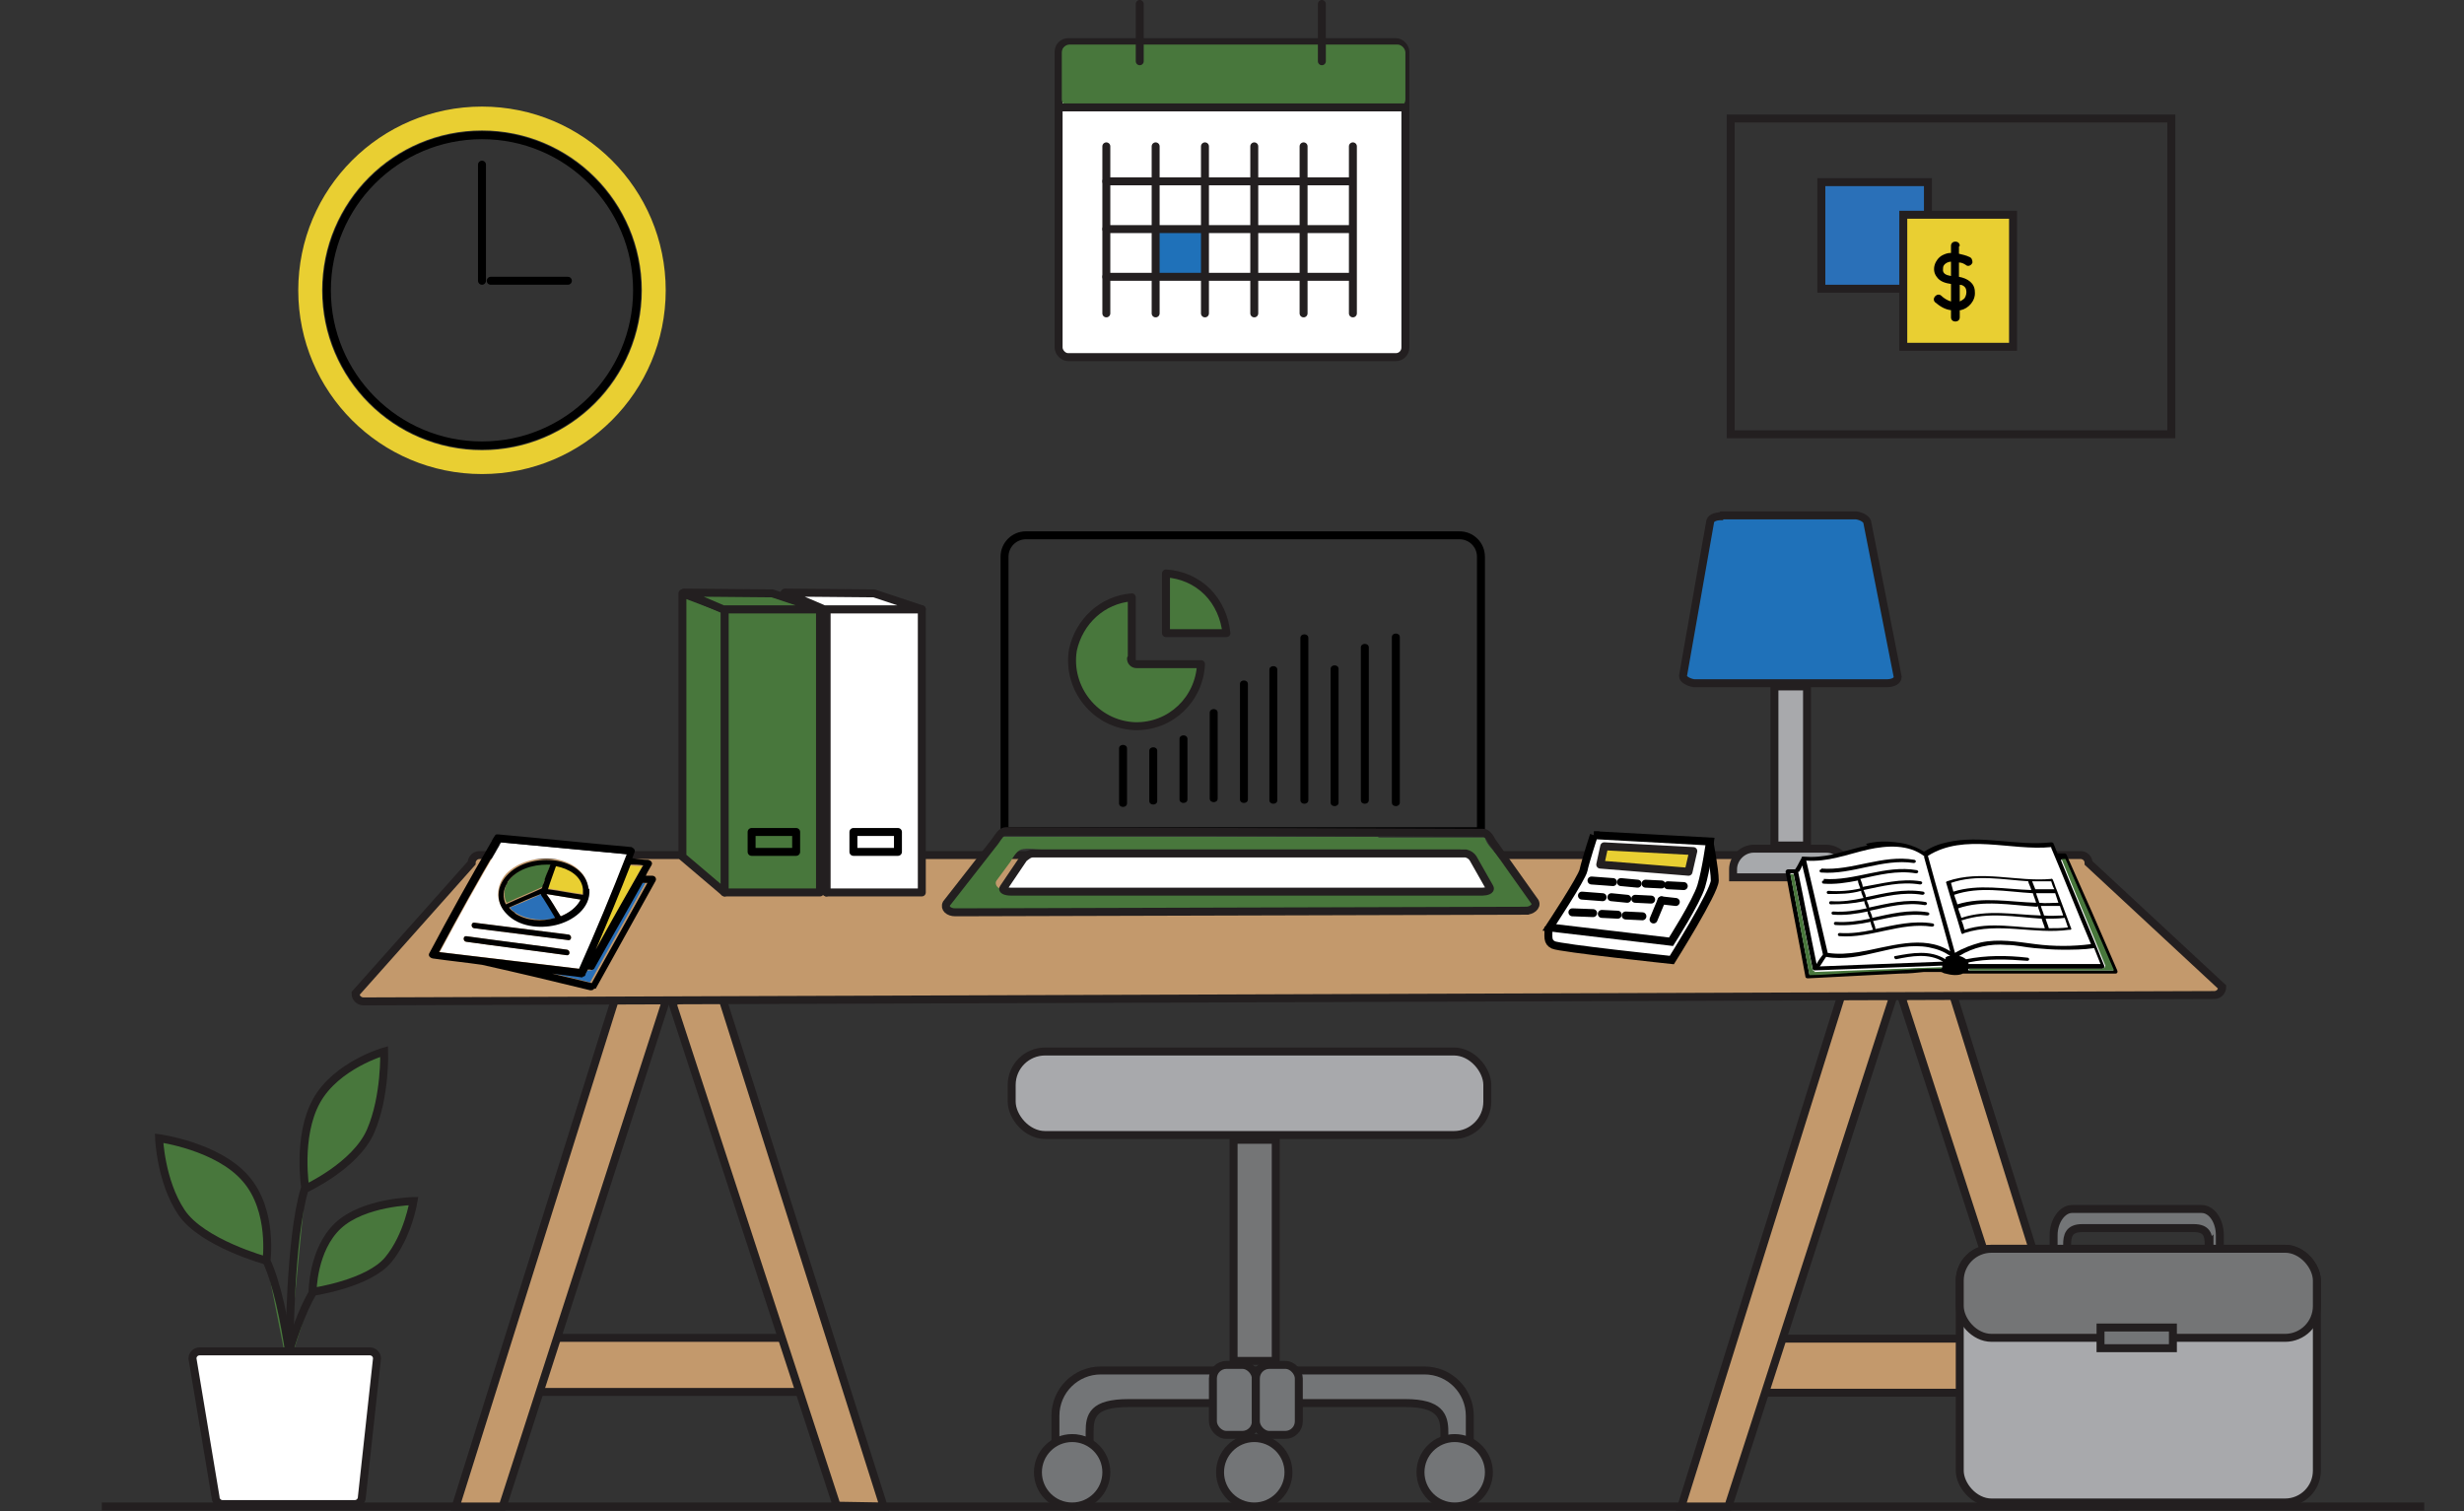 <?xml version="1.0" encoding="UTF-8"?> <svg xmlns="http://www.w3.org/2000/svg" id="Layer_3" data-name="Layer 3" viewBox="0 0 309.8 190"><rect x="0" y="0" width="309.8" height="190" fill="#333333" stroke="none"/><defs><style> .cls-1, .cls-2, .cls-3, .cls-4, .cls-5, .cls-6, .cls-7, .cls-8, .cls-9, .cls-10, .cls-11, .cls-12, .cls-13, .cls-14 { stroke-miterlimit: 10; } .cls-1, .cls-2, .cls-4, .cls-15, .cls-16, .cls-9, .cls-12 { fill: none; } .cls-1, .cls-17, .cls-18, .cls-3, .cls-19, .cls-20, .cls-5, .cls-6, .cls-7, .cls-16, .cls-9, .cls-10, .cls-11, .cls-21, .cls-13, .cls-14, .cls-22 { stroke: #231f20; } .cls-23, .cls-18, .cls-20, .cls-15, .cls-21 { stroke-linejoin: round; } .cls-23, .cls-4, .cls-15, .cls-8, .cls-12 { stroke: #000; } .cls-23, .cls-4, .cls-15, .cls-16, .cls-9 { stroke-linecap: round; } .cls-23, .cls-8, .cls-24, .cls-21, .cls-14, .cls-22 { fill: #fff; } .cls-2 { stroke: #e9cf32; stroke-width: 3px; } .cls-17, .cls-19, .cls-16, .cls-22 { stroke-miterlimit: 22.9; } .cls-17, .cls-25 { fill: #1f71b9; } .cls-18, .cls-5, .cls-26 { fill: #e9cf32; } .cls-27, .cls-7 { fill: #2a70b8; } .cls-3 { fill: #c3996c; } .cls-19, .cls-20, .cls-28 { fill: #48773c; } .cls-6 { fill: #747576; } .cls-10 { fill: #a8a9ac; } .cls-11 { fill: #a7a9ac; } .cls-13 { fill: #737577; } </style></defs><path class="cls-20" d="M146.6,72.2c0,2.5,0,5,0,7.4h7.6c-.2-1.9-1-3.8-2.4-5.2-1.4-1.4-3.3-2.2-5.2-2.3Z"></path><path class="cls-20" d="M142.3,82.9c0-2.6,0-5.2,0-7.8-3.7.3-6.6,3-7.4,6.6-.8,4.8,2.8,9.4,7.8,9.6,4.5.1,8.1-3.4,8.3-7.8h-8.1c-.4,0-.7-.3-.7-.7Z"></path><path d="M175,80.1v20.8c0,.6,1,.6,1,0v-20.8c0-.6-1-.6-1,0Z"></path><path d="M171.1,81.4v19.2c0,.6,1,.6,1,0v-19.2c0-.6-1-.6-1,0Z"></path><path d="M167.3,84.1v16.8c0,.6,1,.6,1,0v-16.8c0-.6-1-.6-1,0Z"></path><path d="M163.5,80.2v20.4c0,.6,1,.6,1,0v-20.4c0-.6-1-.6-1,0Z"></path><path d="M159.6,84.2v16.4c0,.6,1,.6,1,0v-16.4c0-.6-1-.6-1,0Z"></path><path d="M155.9,86v14.5c0,.6,1,.6,1,0v-14.5c0-.6-1-.6-1,0Z"></path><path d="M152.1,89.6v10.8c0,.6,1,.6,1,0v-10.8c0-.6-1-.6-1,0Z"></path><path d="M148.3,92.9v7.6c0,.6,1,.6,1,0v-7.6c0-.6-1-.6-1,0Z"></path><path d="M144.5,94.4v6.3c0,.6,1,.6,1,0v-6.3c0-.6-1-.6-1,0Z"></path><path d="M140.7,94.1v6.9c0,.6,1,.6,1,0v-6.9c0-.6-1-.6-1,0Z"></path><circle class="cls-2" cx="60.6" cy="36.5" r="21.6"></circle><circle class="cls-12" cx="60.6" cy="36.5" r="19.5"></circle><line class="cls-4" x1="60.6" y1="35.3" x2="60.6" y2="20.7"></line><line class="cls-4" x1="61.7" y1="35.3" x2="71.4" y2="35.3"></line><rect class="cls-22" x="133.1" y="5.3" width="43.6" height="39.6" rx="1.2" ry="1.2"></rect><rect class="cls-28" x="133.5" y="5.6" width="43.2" height="7.9" rx="1" ry="1"></rect><line class="cls-16" x1="143.3" y1=".5" x2="143.3" y2="7.7"></line><line class="cls-16" x1="166.2" y1=".5" x2="166.2" y2="7.7"></line><rect class="cls-25" x="145.3" y="28.9" width="6.2" height="6.2"></rect><line class="cls-16" x1="133.5" y1="13.5" x2="176.6" y2="13.5"></line><line class="cls-9" x1="139.1" y1="22.8" x2="169.9" y2="22.8"></line><line class="cls-9" x1="139.1" y1="28.8" x2="169.9" y2="28.8"></line><line class="cls-9" x1="170.1" y1="39.4" x2="170.1" y2="18.4"></line><line class="cls-9" x1="139.1" y1="39.4" x2="139.1" y2="18.4"></line><line class="cls-9" x1="163.9" y1="39.4" x2="163.9" y2="18.4"></line><line class="cls-9" x1="157.7" y1="39.4" x2="157.7" y2="18.4"></line><line class="cls-9" x1="151.5" y1="39.4" x2="151.5" y2="18.4"></line><line class="cls-9" x1="145.3" y1="39.4" x2="145.3" y2="18.4"></line><line class="cls-9" x1="139.1" y1="34.8" x2="169.9" y2="34.8"></line><line class="cls-1" x1="12.8" y1="189.4" x2="304.8" y2="189.4"></line><rect class="cls-3" x="221.7" y="168.3" width="33.2" height="6.8"></rect><rect class="cls-3" x="67.6" y="168.2" width="33.2" height="6.8"></rect><polygon class="cls-3" points="111.1 189.4 105.2 189.3 84.5 126 90.4 124.2 111.1 189.4"></polygon><polygon class="cls-3" points="265.7 189.4 259.8 189.2 239.1 125.4 245.1 123.6 265.7 189.4"></polygon><polygon class="cls-3" points="57.3 189.4 63.2 189.4 83.9 125.3 78 123.5 57.3 189.4"></polygon><polygon class="cls-3" points="211.4 189.4 217.3 189.4 238 125.4 232 123.6 211.4 189.4"></polygon><path class="cls-3" d="M278.4,125.1l-232.7.8c-.5,0-1-.4-1-1l14.6-16.4c0-.5.4-1,1-1h201.3c.5,0,1,.4,1,1l16.8,15.6c0,.5-.4,1-1,1Z"></path><path class="cls-19" d="M34.3,178s2.2-11,5.1-15.6c0,0,6.9-1,9.4-4,2.5-3,3.2-7.4,3.2-7.4,0,0-6.3.1-9.5,3.1s-3.2,8.3-3.2,8.3"></path><path class="cls-19" d="M37.3,177.8s-1.1-13.5-3.8-19.3c0,0-8.1-2.2-10.7-6.1s-2.8-9.3-2.8-9.3c0,0,7.4,1,10.9,5.1,3.5,4,2.6,10.4,2.6,10.4"></path><path class="cls-14" d="M44.7,189.1h-16.7c-.5,0-.9-.4-.9-.9l-2.9-17.4c0-.5.4-.9.9-.9h21.4c.5,0,.9.4.9.9l-1.9,17.4c0,.5-.4.9-.9.9Z"></path><path class="cls-19" d="M36.4,170s0-14.2,1.9-20.5c0,0,6.4-2.9,8.3-7.3s1.7-10,1.7-10c0,0-6,1.7-8.5,6.2-2.5,4.5-1.4,11.1-1.4,11.1"></path><rect class="cls-6" x="155.1" y="143.3" width="5.3" height="27.8"></rect><rect class="cls-10" x="127.2" y="132.2" width="59.8" height="10.5" rx="4.2" ry="4.2"></rect><path class="cls-13" d="M181.6,180c0,.5,0,.8,0,1.1.4-.1.9-.2,1.3-.2.7,0,1.4.2,1.9.5,0-.8,0-1.6,0-3.4,0-3.1-2.5-5.7-5.7-5.7h-40.7c-3.1,0-5.7,2.5-5.7,5.7v3.6c.7-.4,1.5-.7,2.3-.7s1.4.2,2,.5v-1.4c0-2,.4-3.6,4.9-3.6h34.8c4.3,0,4.9,1.6,4.9,3.6Z"></path><circle class="cls-13" cx="134.8" cy="185.1" r="4.3"></circle><circle class="cls-13" cx="157.7" cy="185.1" r="4.3"></circle><circle class="cls-13" cx="182.9" cy="185.1" r="4.3"></circle><rect class="cls-13" x="152.5" y="171.6" width="5.4" height="8.8" rx="1.7" ry="1.7"></rect><rect class="cls-13" x="157.9" y="171.6" width="5.4" height="8.8" rx="1.7" ry="1.7"></rect><rect class="cls-1" x="217.6" y="14.9" width="55.4" height="39.7"></rect><rect class="cls-7" x="229" y="22.9" width="13.4" height="13.4"></rect><rect class="cls-5" x="239.3" y="27" width="13.8" height="16.6"></rect><path class="cls-28" d="M173.3,105.2h-47.8c0,.3,0,.7-.3,1-1.3,1.6-2.6,3.1-3.8,4.7l-1.7,2c-.6.7-.6,1.8.5,1.9,1.6.1,3.3,0,4.9,0h65.8c.3,0,.7,0,1,0,1-.1.9-1,.5-1.7-.6-.9-1.3-1.8-2-2.7-.7-.9-1.4-1.9-2.1-2.8-.5-.7-1.4-1.4-1.6-2.3h-13.4ZM186.1,111.7c-1.5,0-3.1,0-4.6,0-7.2,0-14.3,0-21.5,0-10.4,0-20.8,0-31.2,0h-3c-.4,0-.8-.6-.5-1,.6-.8,1.1-1.5,1.7-2.3.3-.5.8-1.4,1.4-1.6.8-.2,1.7,0,2.5,0h51c.5,0,1.1,0,1.6,0,.4,0,.5.1.8.4.9,1.1,1.7,2.3,2.4,3.5.3.4,0,1-.5,1Z"></path><path class="cls-4" d="M129,67.3h54.5c1.5,0,2.7,1.2,2.7,2.7v34.5h-59.9v-34.5c0-1.5,1.2-2.7,2.7-2.7Z"></path><path class="cls-1" d="M191.9,114.5l-71.8.2c-.8,0-1.4-.5-1.1-1.1l6.1-7.8c.5-.7.8-1.3,1.4-1.3l60,.2c.4,0,.8.5,1.1,1.1l5.4,7.6c.3.6-.5,1.1-1.1,1.1Z"></path><path class="cls-14" d="M186.3,112.1h-59.2c-.6,0-1.2-.2-.9-.5l2.5-3.7c.4-.3.7-.6,1.2-.6h54.4c.4.1.7.3.9.6l2.1,3.7c.2.3-.4.5-.9.5Z"></path><path class="cls-8" d="M194.7,116.5c0,1.3-.2,1.9.6,2.3s14.9,1.9,14.9,1.9c0,0,5.4-8.6,5.4-10s-.7-5-.7-5"></path><path class="cls-8" d="M200.4,105s-1.1,3.4-1.3,4.4-4.3,7.2-4.3,7.2l15.3,1.8s3.2-5,3.8-7,1.1-5.6,1.1-5.6l-14.6-.8Z"></path><polygon class="cls-18" points="212.3 109.6 201.2 108.7 201.7 106.4 212.9 107 212.3 109.6"></polygon><line class="cls-15" x1="200.1" y1="110.7" x2="202.8" y2="110.9"></line><line class="cls-15" x1="203.8" y1="110.9" x2="205.9" y2="111.1"></line><line class="cls-15" x1="206.9" y1="111.1" x2="208.9" y2="111.2"></line><line class="cls-15" x1="198.9" y1="112.6" x2="201.5" y2="112.8"></line><line class="cls-15" x1="202.6" y1="112.8" x2="204.6" y2="113"></line><line class="cls-15" x1="205.6" y1="113" x2="207.6" y2="113.1"></line><line class="cls-15" x1="197.7" y1="114.7" x2="200.3" y2="114.8"></line><line class="cls-15" x1="201.4" y1="114.9" x2="203.4" y2="115"></line><line class="cls-15" x1="204.4" y1="115.1" x2="206.5" y2="115.2"></line><line class="cls-15" x1="209.7" y1="111.3" x2="211.7" y2="111.4"></line><line class="cls-15" x1="207.9" y1="115.6" x2="208.9" y2="113.2"></line><line class="cls-15" x1="210.7" y1="113.4" x2="208.9" y2="113.2"></line><path class="cls-24" d="M78.9,107.4c-5.3-.5-10.6-1-15.9-1.5,0,.1-.2.3-.2.4-2.6,4.4-5.1,8.9-7.5,13.4,5.9.7,11.7,1.4,17.6,2.1,2.1-4.8,4.1-9.6,6-14.4ZM71.3,120.1c-4.2-.6-8.4-1.1-12.7-1.7-.4,0-.4-.7,0-.7,4.2.6,8.4,1.1,12.7,1.7.4,0,.4.7,0,.7ZM71.5,118.2c-4-.5-7.9-1-11.9-1.5-.4,0-.4-.7,0-.7,4,.5,7.9,1,11.9,1.5.4,0,.4.7,0,.7ZM69.8,116.1c-2.1.5-4.6.2-6.2-1.4-1.4-1.4-1.2-3.4,0-4.8,1.5-1.6,4-2.2,6.2-1.9,1.9.3,3.9,1.5,4.1,3.5.2,2.4-2.2,4-4.2,4.5Z"></path><path class="cls-26" d="M68.9,111.7c1.5.2,2.9.5,4.4.7,0-.2,0-.5,0-.8-.2-1.7-1.8-2.6-3.4-2.9-.4,1-.7,1.9-1,2.9Z"></path><path class="cls-27" d="M68.5,113.1c-.1-.2-.4-.4-.4-.7-1.3.6-2.7,1.2-4,1.7.2.3.5.5.8.7,1.5.9,3.4,1,5.1.6-.3-.5-.6-1-.9-1.5-.2-.3-.3-.5-.5-.8Z"></path><path class="cls-24" d="M70.5,115.2c1-.4,2.1-1.1,2.5-2.1l-4.3-.7c.6.9,1.2,1.8,1.8,2.8Z"></path><path class="cls-26" d="M80.8,108.9c-.5,0-1,0-1.6-.1-1.4,3.6-2.9,7.1-4.4,10.7,2-3.5,4-7,5.9-10.5Z"></path><path class="cls-28" d="M68.2,111.6c0,0,0-.2.1-.3,0-.3.2-.6.3-.9.2-.6.4-1.2.7-1.8-.1,0-.3,0-.4,0-1.8,0-3.9.6-5,2.2-.6.9-.6,1.9-.2,2.7,1.5-.7,3-1.3,4.5-2Z"></path><path class="cls-27" d="M81.3,111c-.2,0-.4,0-.6,0-2,3.6-4.1,7.2-6.1,10.8-.1.2-.3.2-.5.2h-.3c0,.2-.2.4-.3.6,0,.1-.2.2-.4.2-1.3-.2-2.6-.3-3.9-.5,1.7.4,3.3.8,5,1.2,2.3-4.2,4.7-8.4,7-12.6Z"></path><path d="M74.9,124.3c2.5-4.5,5-9,7.5-13.5.2-.3,0-.7-.4-.7h-.8c.2-.5.5-.9.7-1.3.2-.3,0-.6-.4-.7-.7,0-1.3-.1-2-.2.1-.3.2-.5.3-.8.1-.3-.2-.5-.4-.6-5.6-.5-11.2-1.1-16.8-1.6-.2,0-.3,0-.4.2-.1.2-.3.4-.4.7-2.7,4.6-5.3,9.3-7.8,14-.2.3,0,.6.4.7,2.1.3,4.1.5,6.2.8,0,0,0,0,0,0,4.5,1,9.1,2.1,13.6,3.2.2,0,.4,0,.5-.2ZM80.8,108.9c-2,3.5-4,7-5.9,10.5,1.5-3.5,3-7.1,4.4-10.7.5,0,1,0,1.6.1ZM62.7,106.3c0-.1.2-.3.2-.4,5.3.5,10.6,1,15.9,1.5-1.9,4.9-3.9,9.7-6,14.4-5.9-.7-11.7-1.4-17.6-2.1,2.4-4.5,4.9-9,7.5-13.4ZM73.2,122.8c.1,0,.3,0,.4-.2,0-.2.2-.4.3-.7h.3c.2.1.4,0,.5-.1,2-3.6,4.1-7.2,6.1-10.8.2,0,.4,0,.6,0-2.3,4.2-4.7,8.4-7,12.6-1.7-.4-3.3-.8-5-1.2,1.3.2,2.6.3,3.9.5Z"></path><path d="M74,111.7c-.3-2.1-2.2-3.2-4.1-3.5-2.1-.3-4.7.2-6.2,1.9-1.3,1.4-1.4,3.4,0,4.8,1.5,1.6,4.1,1.9,6.2,1.4,2.1-.5,4.4-2.1,4.2-4.5ZM73.3,111.7c0,.3,0,.5,0,.8-1.5-.2-2.9-.5-4.4-.7.3-1,.7-2,1-2.9,1.6.3,3.2,1.2,3.4,2.9ZM63.8,110.9c1.1-1.6,3.2-2.2,5-2.2.1,0,.3,0,.4,0-.2.6-.5,1.2-.7,1.8,0,.3-.2.6-.3.9,0,0,0,.2-.1.3-1.5.7-3,1.3-4.5,2-.4-.8-.4-1.8.2-2.7ZM64.8,114.8c-.3-.2-.6-.4-.8-.7,1.3-.6,2.7-1.2,4-1.7,0,.2.3.5.4.7.2.3.3.5.5.8.3.5.6,1,.9,1.5-1.7.5-3.6.4-5.1-.6ZM70.5,115.2c-.6-.9-1.1-1.9-1.8-2.8l4.3.7c-.5,1-1.5,1.7-2.5,2.1Z"></path><path d="M71.5,117.5c-4-.5-7.9-1-11.9-1.5-.4,0-.4.6,0,.7,4,.5,7.9,1,11.9,1.5.4,0,.4-.6,0-.7Z"></path><path d="M71.3,119.4c-4.2-.6-8.4-1.1-12.7-1.7-.4,0-.4.6,0,.7,4.2.6,8.4,1.1,12.7,1.7.4,0,.4-.6,0-.7Z"></path><rect class="cls-21" x="103.9" y="76.6" width="12" height="35.6"></rect><polygon class="cls-21" points="103.9 112.2 98.6 107.7 98.6 74.6 103.9 76.6 103.9 112.2"></polygon><polygon class="cls-21" points="115.9 76.6 103.6 76.6 98.7 74.5 109.9 74.6 115.9 76.6"></polygon><rect class="cls-23" x="107.3" y="104.6" width="5.6" height="2.5"></rect><rect class="cls-20" x="91.1" y="76.6" width="12" height="35.6"></rect><polygon class="cls-20" points="91.1 112.2 85.8 107.7 85.8 74.6 91.1 76.6 91.1 112.2"></polygon><path class="cls-11" d="M220.5,106.7h9.1c1.5,0,2.8,1.3,2.8,2.8v.8h-14.5v-1c0-1.4,1.2-2.6,2.6-2.6Z"></path><path class="cls-17" d="M216.5,64.8h16.9c.7.1,1.4.5,1.4,1l3.8,19.3c0,.5-.6.8-1.4.8h-24.2c-.7-.1-1.4-.5-1.4-.9l3.4-19.3c0-.5.6-.8,1.4-.8Z"></path><rect class="cls-10" x="223.1" y="86.3" width="4.1" height="20"></rect><polygon class="cls-20" points="103.1 76.6 90.9 76.6 86 74.5 97.1 74.6 103.1 76.6"></polygon><rect class="cls-15" x="94.5" y="104.6" width="5.6" height="2.5"></rect><rect class="cls-10" x="246.4" y="157" width="44.9" height="31.9" rx="4" ry="4"></rect><path class="cls-13" d="M277.8,156.4c0,.3,0,.5,0,.7.2,0,.3-.1.5-.1.3,0,.5.1.8.3,0-.5,0-.9,0-2,0-1.8-1-3.3-2.3-3.3h-16.3c-1.2,0-2.3,1.5-2.3,3.3v2.1c.3-.3.6-.4.9-.4s.5.1.8.3v-.8c0-1.1.2-2.1,1.9-2.1h14c1.7,0,1.9.9,1.9,2.1Z"></path><rect class="cls-6" x="246.4" y="157" width="44.9" height="11.2" rx="4" ry="4"></rect><rect class="cls-13" x="264.1" y="166.9" width="9.1" height="2.6"></rect><rect class="cls-10" x="240.2" y="109.3" width="15.9" height="3.3" rx=".5" ry=".5" transform="translate(496.2 221.9) rotate(-180)"></rect><path class="cls-28" d="M246.8,121.3c-.2-.2-.6-.4-.9-.5-.6-.1-1.5.4-1.1,1.2.6.2,1.3.3,1.8.1.4-.1.6-.5.2-.8Z"></path><path d="M234.8,106.3c-1.1.2-3,.8-4.3,1.1-1.3.3-2.5.4-3.8.3-.1,0-.2,0-.2.2,0,0,0,0,0,0-.3.5-.5,1-.8,1.4-.3,0-.6,0-.9,0-.2,0-.3.2-.3.3.8,4.4,1.7,8.8,2.5,13.2,0,.1.1.2.3.2,3.9-.2,7.8-.4,11.7-.6,1,0,2-.1,2.9-.2.4,0,.9,0,1.3,0,.2,0,.5,0,.8,0,.2,0,.4.2.6.2.7.2,1.6.3,2.2,0,0,0,0,0,.2,0,4.9,0,9.9,0,14.8,0,1.4,0,2.8,0,4.2,0,.2,0,.3-.2.2-.4-2.1-4.9-4.2-9.7-6.4-14.6,0,0-.1-.1-.2-.1-.3,0-.6,0-.9,0-.2-.4-.3-.8-.5-1.2,0-.1-.1-.2-.3-.2-4.4.5-8.8-1-13.1,0-1,.2-2,.6-2.9,1.2-.5-.4-1.5-.8-2.3-1s-2.1-.3-2.6-.3-1.3,0-2.4.3Z"></path><path class="cls-24" d="M244.1,121.7c-.2,0-.4,0-.6,0-.4,0-.8,0-1.3,0-3.2.2-6.4.3-9.5.5-1.7,0-3.5.2-5.2.3-.8-4.2-1.6-8.4-2.4-12.7.1,0,.3,0,.4,0,.8,4,1.6,8,2.4,12,0,.1.1.2.3.2,5.3-.2,10.6-.4,16-.6,0,0,0,.1,0,.2,0,0,0,0,0,0Z"></path><path class="cls-24" d="M259.6,108c2,4.7,4.1,9.3,6.1,14-4.8,0-9.6,0-14.4,0-1.3,0-2.5,0-3.8,0,0,0,0-.2,0-.2,5.6,0,11.2,0,16.8,0,.2,0,.3-.2.3-.3-1.8-4.5-3.7-8.9-5.5-13.4.2,0,.3,0,.5,0Z"></path><path d="M244.8,122c-.4-.7.5-1.3,1.1-1.2.3,0,.7.2.9.5.3.3.2.7-.2.8-.6.2-1.3.1-1.8-.1Z"></path><path class="cls-28" d="M228.2,122.1c-.1,0-.2,0-.3-.2-.8-4-1.6-8-2.4-12-.1,0-.3,0-.4,0,.8,4.2,1.6,8.4,2.4,12.7,1.7,0,3.5-.2,5.2-.3,3.2-.2,6.4-.3,9.5-.5.4,0,.8,0,1.3,0,.2,0,.4,0,.6,0,0,0,0,0,0,0,0,0,0-.1,0-.2-5.3.2-10.6.4-16,.6Z"></path><path d="M244.8,108.2s0,0,0,0c0,0,0,0,0,0l-.8.2s0,0,0,0c0,0,0,0,0,0,0,0,0,0,0,0,0,0,0,0,0,0h.3c0,0,.2,1,.2,1,0,0,0,0,0,.1,0,0,0,0,0,0,0,0,0,0,0,0,0,0,0,0,0-.1l-.2-1h.3c0,0,0,0,0-.1,0,0,0,0,0,0Z"></path><path d="M245.2,109.4c0,0,0,0,0,.1,0,0,0,0,0,0,0,0,0,0,0,0,0,0,0,0,0-.1v-.5c0,0,0,0,0,0,0,0,0,0,.1,0,0,0,0,0,0,0,0,0,0,0,.1.1v.2c.2,0,.2,0,.2,0,0,0,0,0,0,0,0,0,0,0,0,0,0,0,0,0,0,0,0,0,0,0,0,0s0,0,0,0c0,0,0,0,0,0,0,0,0,0,0-.2,0,0,0-.1-.1-.2,0,0,0,0-.1-.1,0,0,.2,0,.2-.2s0-.2,0-.3c0,0,0,0,0-.1s0,0,0-.1c0,0,0,0-.1,0,0,0,0,0-.1,0,0,0,0,0-.1,0h-.4c0,0,0,0-.1.1,0,0,0,0,0,.1l.2,1.1ZM245.5,108.2c0,0,.1,0,.2,0,0,0,0,0,0,0,0,0,0,0,0,.1,0,0,0,0,0,.1,0,0,0,0,0,0,0,0,0,0-.1,0h-.2s0-.4,0-.4h.2Z"></path><path d="M246.5,109.4s0,0,0,0,0,0,0-.1v-.2s.5,0,.5,0v.2c0,0,0,0,.1,0s0,0,0,0c0,0,0,0,0,0,0,0,0,0,0,0,0,0,0,0,0,0,0,0,0,0,0,0,0,0,0,0,0-.2l-.4-.9s0,0,0-.1c0,0,0,0,0,0s0,0,0,0c0,0,0,0,0,0,0,0,0,0,0,0,0,0,0,0,0,0,0,0,0,0,0,0s0,0,0,0l-.2,1s0,0,0,0c0,0,0,0,0,0,0,0,0,0,0,0,0,0,0,0,0,0ZM246.8,108.2l.2.6h-.4s.1-.6.1-.6Z"></path><path d="M247.7,109.2s0,0,0,0c0,0,0,0,0,0s0,0,0-.1v-.8s.5.8.5.8c0,0,0,0,0,0s0,0,0,0c0,0,0,0,0,0s0,0,0,0c0,0,.1,0,.1-.2v-1.1c0,0,0,0,0-.1,0,0,0,0,0,0,0,0,0,0,0,0s0,0,0,.1v.9s-.5-.8-.5-.8c0,0,0,0,0,0,0,0,0,0,0,0,0,0,0,0,0,0,0,0,0,0,0,0,0,0,0,0,0,0,0,0,0,0,0,0,0,0,0,0,0,.1v1.1c0,0,0,0,0,.1Z"></path><path d="M249.1,109.2c0,0,.2,0,.3,0,0,0,.2,0,.3,0s.1,0,.2-.2c0,0,0-.1,0-.2,0,0,0-.1,0-.2s0,0,0-.1,0,0-.1,0c0,0-.1,0-.2,0,0,0,0,0-.1,0,0,0,0,0,0,0,0,0,0,0,0,0,0,0,0,0,0,0,0,0,0,0,0-.1,0,0,0,0,.2,0,0,0,.1,0,.1,0,0,0,0,0,0,.1,0,0,0,0,0,0,0,0,0,0,0,0,0,0,0,0,0,0,0,0,0,0,0,0,0,0,0,0,0-.1,0,0,0,0,0-.1,0,0,0,0-.1,0,0,0-.1,0-.2,0,0,0-.2,0-.2,0,0,0-.1,0-.2.1,0,0,0,.1,0,.2,0,0,0,.2,0,.2,0,0,0,.1.1.1,0,0,.1,0,.2,0,0,0,.1,0,.2,0,0,0,0,0,0,0,0,0,0,0,0,.1,0,0,0,.1,0,.1,0,0-.1,0-.2,0,0,0,0,0-.1,0s0,0,0,0,0,0,0-.1c0,0,0,0,0,0,0,0,0,0,0,0,0,0,0,0,0,0,0,0,0,0,0,0,0,0,0,.1,0,.2,0,0,0,.1.1.2Z"></path><path d="M250.1,109.3s0,0,0,0,0,0,0-.1v-.2c0,0,.6,0,.6,0v.2c0,0,0,0,0,0,0,0,0,0,0,0,0,0,0,0,0,0,0,0,0,0,0,0,0,0,0,0,0,0s0,0,0,0c0,0,0,0,0-.2l-.3-.9s0,0,0-.1c0,0,0,0,0,0s0,0,0,0c0,0,0,0,0,0,0,0,0,0,0,0,0,0,0,0,0,0,0,0,0,0,0,0,0,0,0,0,0,0l-.4.9s0,0,0,0c0,0,0,0,0,0,0,0,0,0,0,0,0,0,0,0,0,0ZM250.6,108.2v.6c.1,0-.2,0-.2,0l.2-.6Z"></path><path d="M251.3,109.1c0,0,0,.1,0,.2,0,0,0,0,.1.1,0,0,0,0,.1,0s.1,0,.2,0c0,0,.2,0,.2,0,0,0,.1,0,.2-.1,0,0,0,0,.1-.1,0,0,0-.1,0-.1,0,0,0,0,0,0s0,0,0,0c0,0,0,0,0,0,0,0,0,0,0,0,0,0,0,.1-.1.2,0,0-.1,0-.2,0,0,0-.1,0-.2,0s0,0,0-.2,0-.2,0-.3c0-.2,0-.3.1-.4,0,0,.2-.1.3-.1,0,0,.1,0,.2,0s0,0,0,.2c0,0,0,0,0,0s0,0,0,0c0,0,0,0,0,0,0,0,0,0,0,0,0,0,0-.1,0-.2,0,0,0-.1-.2-.2,0,0-.2,0-.3,0,0,0-.2,0-.2,0,0,0-.1,0-.2.1,0,0-.1.1-.1.2,0,0,0,.2,0,.3,0,0,0,.1,0,.2s0,.1,0,.2Z"></path><path d="M252.6,108.3h.3s0,1.1,0,1.1c0,0,0,.1,0,.1,0,0,0,0,0,0,0,0,0,0,0,0s0,0,0-.1v-1c0,0,.4,0,.4,0,0,0,0,0,0,0,0,0,0,0,0,0s0,0,0,0c0,0,0,0,0,0h-.8c0,0,0,0,0,0,0,0,0,0,0,0,0,0,0,0,0,0,0,0,0,0,0,0Z"></path><path d="M253.6,109.6s0,0,0,0c0,0,0,0,0-.1v-1.1c0,0,0-.1,0-.1,0,0,0,0,0,0,0,0,0,0,0,0s0,0,0,.1v1.1c0,0,0,.1,0,.1,0,0,0,0,0,0Z"></path><path d="M254.1,109.4c0,0,.1.1.2.2,0,0,.2,0,.3,0,0,0,.2,0,.3,0,0,0,.1,0,.2-.1,0,0,0-.1.1-.2s0-.2,0-.3c0-.2,0-.3,0-.4s-.1-.2-.2-.3c0,0-.2-.1-.3-.1,0,0-.2,0-.3,0s-.1,0-.2.1c0,0,0,.1-.1.2,0,0,0,.2,0,.3,0,.1,0,.2,0,.3,0,0,0,.2,0,.2ZM254.3,108.7c0,0,0-.1,0-.2s0,0,.1,0,0,0,.1,0c0,0,.1,0,.2,0,0,0,0,.1.1.2s0,.2,0,.3c0,.1,0,.2,0,.3s0,.1-.1.2c0,0-.1,0-.2,0,0,0,0,0-.1,0,0,0,0,0-.1-.1,0,0,0-.1,0-.2,0,0,0-.1,0-.2,0,0,0-.2,0-.2Z"></path><path d="M255.5,109.7s0,0,0,0,0,0,0-.1v-.8s.5.8.5.8c0,0,0,0,0,0,0,0,0,0,0,0,0,0,0,0,0,0,0,0,0,0,0,0,0,0,.1,0,.1-.2v-1.1c0,0,0,0,0-.1,0,0,0,0,0,0,0,0,0,0,0,0,0,0,0,0,0,.1v.9s-.5-.9-.5-.9c0,0,0,0,0,0,0,0,0,0,0,0,0,0,0,0,0,0,0,0,0,0,0,0,0,0,0,0,0,0,0,0,0,0,0,0,0,0,0,0,0,.1v1.1c0,0,0,0,0,.1s0,0,0,0Z"></path><path d="M256.9,109c0,0,.1,0,.2,0,0,0,.1,0,.2,0,0,0,0,0,0,0s0,0,0,.1c0,0,0,.1,0,.2s-.1,0-.2,0c0,0,0,0-.1,0s0,0,0,0,0,0,0-.1c0,0,0,0,0,0,0,0,0,0,0,0,0,0,0,0,0,0s0,0,0,0c0,0,0,.1,0,.2,0,0,0,.1.1.1,0,0,.2,0,.3,0,0,0,.2,0,.3,0,0,0,.1,0,.2-.2,0,0,0-.1,0-.2,0,0,0-.1,0-.2,0,0,0,0,0-.1s0,0-.1,0c0,0-.1,0-.2,0,0,0,0,0-.1,0,0,0,0,0,0,0s0,0,0,0c0,0,0,0,0,0,0,0,0,0,0-.1,0,0,0,0,.2,0,0,0,.1,0,.2,0,0,0,0,0,0,.1,0,0,0,0,0,0,0,0,0,0,0,0,0,0,0,0,0,0s0,0,0,0c0,0,0,0,0-.1,0,0,0,0,0-.1,0,0,0,0-.1,0,0,0-.1,0-.2,0,0,0-.2,0-.2,0,0,0-.1,0-.2.1,0,0,0,.1,0,.2,0,0,0,.2,0,.2,0,0,0,0,.1.1Z"></path><path class="cls-24" d="M264,121.2c-5.5,0-11,0-16.5,0,0,0,0-.1,0-.2,2.4-.5,4.9-.4,7.4-.2.3,0,.3-.4,0-.4-2.6-.3-5.2-.3-7.7.2-.3-.2-.6-.4-.9-.4,1.8-1.1,3.9-1.6,6-1.4,1.2,0,2.3.3,3.5.4,1.2.1,2.3.2,3.5.2,1.3,0,2.7,0,4-.2.3.7.5,1.3.8,2Z"></path><path class="cls-24" d="M244.6,120.6c-1.9-1.2-4.2-.8-6.3-.4-.3,0-.1.4.1.4,1.9-.4,4.1-.8,5.9.3,0,0,0,0,0,0,0,0,0,0,0,0-5.2.2-10.4.4-15.5.6.3-.4.5-.8.8-1.2,2.2.4,4.4-.1,6.5-.6,2.1-.5,4.3-1,6.4-.6,1,.2,1.9.5,2.7,1.1,0,0-.2,0-.2,0-.1,0-.3.1-.4.2Z"></path><path class="cls-24" d="M226.2,109.6c.2-.3.3-.5.4-.8.9,3.7,1.7,7.4,2.6,11.2-.3.4-.6.8-.8,1.2-.8-3.8-1.5-7.7-2.3-11.5,0,0,0,0,0-.1Z"></path><path class="cls-24" d="M257.9,106.6c1.7,4,3.3,8.1,5,12.1-2.3.3-4.7.3-7,0-2.3-.3-4.6-.7-6.9-.2-1.1.3-2.2.7-3.2,1.3-1.1-4.1-2.3-8.1-3.4-12.2,4.6-2.9,10.4-.6,15.5-1.1Z"></path><path class="cls-24" d="M241.9,107.7c1.1,4,2.2,7.9,3.3,11.9-3.4-2.2-7.8-.5-11.5.1-1.3.2-2.6.3-3.9.1-.9-3.9-1.8-7.7-2.7-11.6,2.7.2,5.2-.8,7.8-1.4,2.3-.5,5.1-.7,7.1.9Z"></path><path d="M229.3,110.7c-.3,0-.3.4,0,.4,1.4.1,2.8-.1,4.3-.4,0,.3.2.7.3,1-1.3.3-2.7.4-4,.3-.3,0-.3.4,0,.4,1.4,0,2.7,0,4.1-.4,0,.3.2.6.3.9-1.4.3-2.7.5-4.1.4-.3,0-.3.4,0,.4,1.4,0,2.8-.1,4.2-.4,0,.3.2.6.3.9-1.4.3-2.8.5-4.2.4-.3,0-.3.4,0,.4,1.5.1,2.9-.1,4.3-.4,0,.3.2.6.3.9-1.4.3-2.9.5-4.3.4-.3,0-.3.4,0,.4,1.5.1,3-.1,4.4-.4,0,.3.2.7.3,1-1.4.3-2.8.5-4.2.4-.3,0-.3.4,0,.4,3.9.3,7.7-1.8,11.6-1.2.3,0,.4-.3.1-.4-2.4-.4-4.8.2-7.2.7,0-.3-.2-.7-.3-1,2.3-.5,4.5-1,6.8-.7.3,0,.4-.3.1-.4-2.4-.4-4.7.2-7,.7,0-.3-.2-.6-.3-.9,2.3-.5,4.6-1.1,6.9-.7.3,0,.4-.3.1-.4-2.4-.4-4.8.2-7.1.7,0-.3-.2-.6-.3-.9,2.3-.5,4.6-1.1,7-.7.3,0,.4-.3.1-.4-2.5-.4-4.8.2-7.2.7,0-.3-.2-.6-.3-.9,2.4-.5,4.7-1.1,7.1-.7.3,0,.4-.3.1-.4-2.5-.4-4.9.3-7.3.7,0-.3-.2-.7-.3-1,2.3-.5,4.6-1.1,7-.7.3,0,.4-.3.1-.4-4-.7-7.8,1.4-11.7,1.1Z"></path><path d="M229,109.3c-.3,0-.3.4,0,.4,3.9.3,7.7-1.8,11.6-1.2.3,0,.4-.3.1-.4-4-.7-7.8,1.4-11.7,1.1Z"></path><path class="cls-28" d="M264.4,121.8c-5.6,0-11.2,0-16.8,0,0,0,0,.2,0,.2,1.3,0,2.5,0,3.8,0,4.8,0,9.6,0,14.4,0-2-4.7-4.1-9.3-6.1-14-.2,0-.3,0-.5,0,1.8,4.5,3.7,8.9,5.5,13.4,0,.2-.1.3-.3.3Z"></path><path d="M247,117.3c4.3-1.4,8.8.2,13.1-.4,0,0,.1,0,.2,0,.1,0,.2-.2.1-.2-.2-.5-.4-1.1-.6-1.6,0,0,0,0,0,0-.2-.5-.4-1.1-.6-1.6,0,0,0,0,0,0-.2-.5-.4-1.1-.6-1.6,0,0,0,0,0,0-.2-.4-.3-.9-.5-1.3,0,0-.1-.2-.2-.1-4.3.4-8.8-1.2-13.1.3,0,0-.2.1-.1.2.6,2.1,1.3,4.2,1.9,6.3,0,0,.1.2.2.1ZM257.6,116.7s0,0,0,0c-.1-.4-.3-.8-.4-1.2.8,0,1.6,0,2.4-.1l.4,1.2c-.8.1-1.6.1-2.4.1ZM257,115.1c-.1-.4-.3-.8-.4-1.2.8,0,1.6,0,2.4,0,.1.4.3.8.4,1.2-.8,0-1.6.1-2.4,0ZM256.4,113.5c-.1-.4-.3-.8-.4-1.2.8,0,1.6,0,2.4,0l.4,1.2c-.8,0-1.6.1-2.4,0ZM257.9,110.8c.1.3.2.7.4,1-.8,0-1.6,0-2.4,0-.1-.3-.3-.7-.4-1,.8,0,1.6,0,2.4,0ZM255,110.8c.1.4.3.7.4,1.1-3.3-.1-6.6-.8-9.8.2-.1-.4-.2-.7-.3-1.1,3.2-1.1,6.5-.4,9.8-.2ZM255.6,112.3c.1.4.3.8.4,1.2-3.3-.1-6.7-.8-9.9.2-.1-.4-.3-.8-.4-1.2,3.2-1.1,6.5-.4,9.9-.2ZM256.2,113.9c.1.4.3.8.4,1.2-3.3-.1-6.7-.8-10,.3,0,0,0,0,0,0-.1-.4-.3-.8-.4-1.2,3.2-1.1,6.6-.4,9.9-.2ZM246.7,115.7c3.3-1.1,6.7-.4,10-.2.1.4.3.8.4,1.2-3.4,0-6.8-.9-10.1.2-.1-.4-.2-.8-.4-1.2,0,0,0,0,0,0Z"></path><path d="M246.4,30.9c0-.7-1.1-.7-1.1,0v.9c-.4,0-.7.1-1.1.3-.9.5-1.4,1.8-.7,2.7.4.6,1.1.8,1.8.9v2.2c-.4-.1-.9-.4-1.2-.7-.5-.5-1.3.3-.8.8.6.5,1.2.9,2,1v.9c0,.7,1.1.7,1.1,0v-.9s0,0,.1,0c1-.2,1.9-1.2,1.8-2.3,0-1.1-.9-1.7-2-1.9v-1.8c.4,0,.7.2,1,.4.3.1.6-.1.7-.4,0-.3-.1-.6-.4-.7-.4-.2-.9-.3-1.3-.4v-.9ZM244.3,33.7c0-.5.6-.8,1-.8v1.8c-.6-.1-1.1-.3-1-.9ZM247.2,36.4c.1.4,0,.8-.2,1.1-.2.2-.4.3-.6.4v-2.1c.3,0,.7.2.8.6Z"></path></svg> 